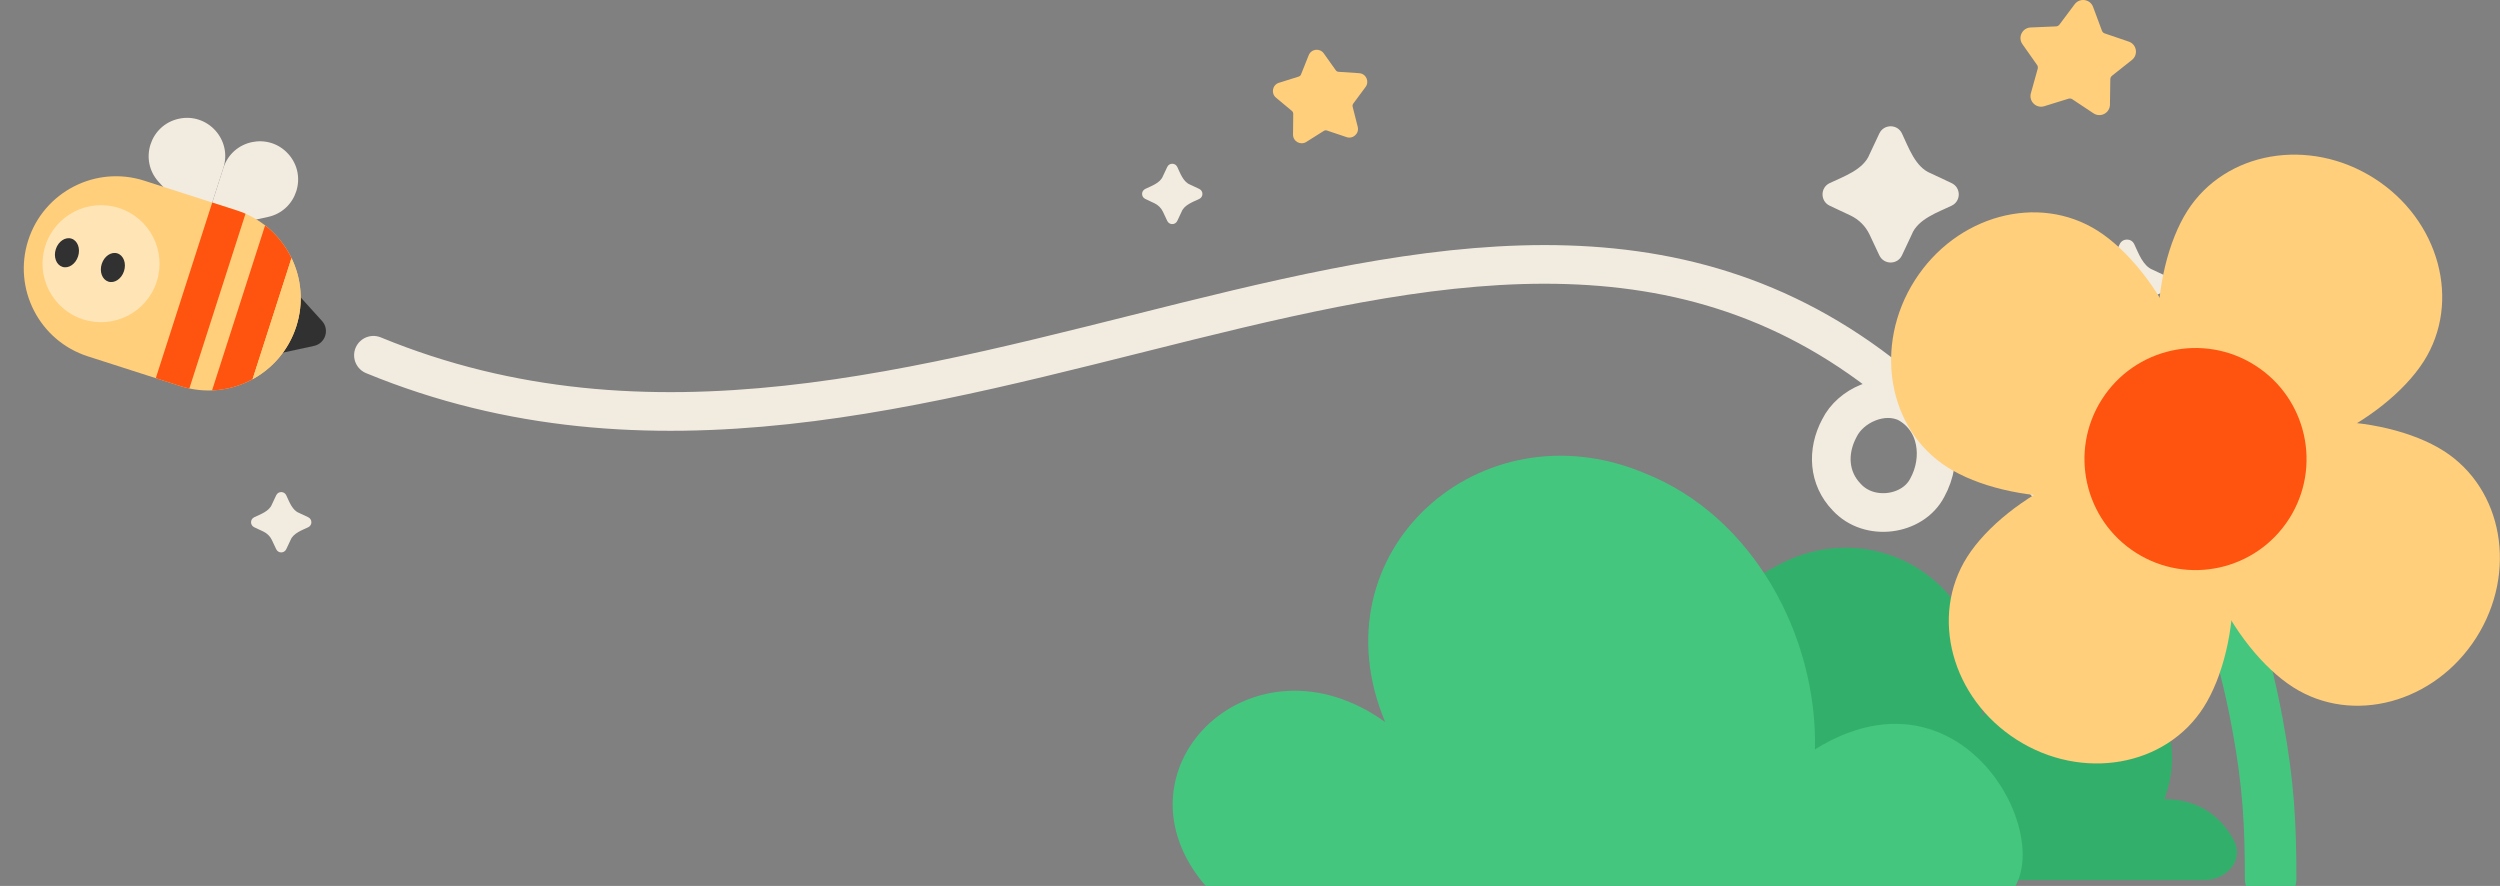 <svg width="776" height="275" viewBox="0 0 776 275" fill="none" xmlns="http://www.w3.org/2000/svg">
<rect x="0" y="0" width="776" height="275" fill="#808080" stroke="none"/>
<path d="M693.313 260.683C696.737 266.879 691.251 273.167 684.173 273.167C642.421 273.167 583.153 273.167 583.153 273.167H527.991C522.801 273.167 517.873 269.789 518.003 264.601C518.411 248.273 535.119 236.451 543.445 237.757C521.985 223.351 528.467 186.907 551.073 175.89C580.035 159.535 614.903 178.889 615.675 213.611C615.675 216.153 615.623 220.603 614.903 223.081C628.801 192.299 686.535 207.137 671.851 248.067C683.449 248.067 689.831 254.387 693.313 260.683Z" fill="#32B06B"/>
<path d="M63.055 71.687L83.164 67.345C92.101 65.416 95.597 54.535 89.458 47.76C83.318 40.985 72.147 43.397 69.349 52.102L63.055 71.687Z" fill="#F2EBE0"/>
<path d="M63.041 71.685L49.227 56.441C43.087 49.667 46.584 38.786 55.521 36.856C64.458 34.926 72.133 43.395 69.335 52.1L63.041 71.685Z" fill="#F2EBE0"/>
<path d="M97.464 107.371C100.999 106.607 102.382 102.304 99.953 99.625L93.212 92.186L87.651 109.489L97.464 107.371Z" fill="#313131"/>
<path d="M44.779 56.087L73.469 65.308C88.524 70.146 96.806 86.272 91.968 101.326C87.13 116.381 71.004 124.663 55.949 119.825L27.259 110.605C12.204 105.767 3.922 89.64 8.76 74.586C13.598 59.531 29.724 51.249 44.779 56.087Z" fill="#FFCF7B"/>
<path d="M25.806 99.134C16.259 96.066 11.007 85.839 14.075 76.292C17.143 66.745 27.369 61.493 36.916 64.561C46.464 67.629 51.716 77.856 48.648 87.403C45.579 96.95 35.353 102.202 25.806 99.134Z" fill="#FFE5B6"/>
<path d="M33.63 87.414C31.72 86.8 30.802 84.341 31.579 81.922C32.356 79.503 34.535 78.04 36.446 78.653C38.356 79.267 39.274 81.726 38.497 84.145C37.719 86.565 35.54 88.028 33.63 87.414Z" fill="#313131"/>
<path d="M19.373 82.834C17.463 82.22 16.544 79.762 17.322 77.342C18.099 74.923 20.278 73.46 22.188 74.073C24.099 74.687 25.017 77.146 24.239 79.565C23.462 81.985 21.283 83.448 19.373 82.834Z" fill="#313131"/>
<path d="M78.381 117.719L90.472 80.094C88.575 76.174 85.79 72.689 82.285 69.962L65.824 121.184C70.261 121.01 74.555 119.799 78.381 117.719Z" fill="#FF5310"/>
<path d="M48.356 117.388L55.94 119.826C56.882 120.128 57.827 120.379 58.773 120.581L76.203 66.345C75.316 65.957 74.402 65.611 73.461 65.308L65.876 62.871L48.356 117.388Z" fill="#FF5310"/>
<path fill-rule="evenodd" clip-rule="evenodd" d="M90.481 80.101C93.573 86.491 94.309 94.035 91.965 101.328C89.621 108.62 84.629 114.323 78.393 117.716L90.481 80.101Z" fill="#FFCF7B"/>
<path d="M646.61 165.714C634.778 147.738 616.896 125.034 592.966 123.489C460.328 6.966 287.048 180.79 115.913 110.273M591.948 125.053C601.67 130.291 603.178 142.472 598.202 151.422C593.7 160.072 580.15 161.9 573.216 154.306C567.562 148.484 567.07 140.139 570.932 132.922C574.38 125.856 584.374 121.379 591.948 125.053Z" stroke="#F2EBE0" stroke-width="12" stroke-linecap="round" stroke-linejoin="round"/>
<path d="M662.47 75.789C661.57 73.879 658.854 73.879 657.954 75.789L656.008 79.929C654.804 83.042 650.784 84.382 648.042 85.7C646.132 86.6 646.132 89.316 648.042 90.216L652.182 92.163C653.862 92.953 655.218 94.308 656.008 95.988L657.954 100.127C658.854 102.037 661.57 102.037 662.47 100.127L664.416 95.988C665.62 92.875 669.638 91.535 672.38 90.216C674.292 89.316 674.292 86.6 672.38 85.7L668.242 83.754C665.128 82.55 663.788 78.531 662.47 75.789Z" fill="#F2EBE0"/>
<path d="M590.366 41.426C588.968 38.456 584.746 38.456 583.346 41.426L580.32 47.86C578.45 52.7 572.202 54.783 567.938 56.833C564.97 58.232 564.97 62.454 567.938 63.853L574.374 66.88C576.984 68.108 579.092 70.215 580.32 72.826L583.346 79.261C584.746 82.23 588.968 82.23 590.366 79.261L593.392 72.826C595.264 67.986 601.512 65.903 605.774 63.853C608.744 62.454 608.744 58.232 605.774 56.833L599.34 53.807C594.5 51.936 592.416 45.688 590.366 41.426Z" fill="#F2EBE0"/>
<path d="M88.847 153.726C88.227 152.41 86.357 152.41 85.737 153.726L84.397 156.576C83.568 158.72 80.801 159.642 78.913 160.55C77.598 161.17 77.598 163.04 78.913 163.66L81.763 165C82.919 165.544 83.853 166.476 84.397 167.634L85.737 170.484C86.357 171.798 88.227 171.798 88.847 170.484L90.187 167.634C91.016 165.49 93.783 164.568 95.671 163.66C96.986 163.04 96.986 161.17 95.671 160.55L92.821 159.21C90.677 158.38 89.754 155.614 88.847 153.726Z" fill="#F2EBE0"/>
<path d="M365.424 51.816C364.806 50.501 362.936 50.501 362.316 51.816L360.976 54.666C360.146 56.81 357.38 57.732 355.492 58.64C354.176 59.26 354.176 61.13 355.492 61.749L358.342 63.09C359.498 63.634 360.432 64.567 360.976 65.724L362.316 68.574C362.936 69.889 364.806 69.889 365.424 68.574L366.766 65.724C367.594 63.58 370.362 62.657 372.25 61.749C373.564 61.13 373.564 59.26 372.25 58.64L369.4 57.3C367.256 56.471 366.332 53.704 365.424 51.816Z" fill="#F2EBE0"/>
<path d="M643.976 1.317C645.538 -0.764 648.782 -0.297 649.692 2.141L652.444 9.539C652.59 9.931 652.902 10.239 653.302 10.37L660.772 12.917C663.234 13.758 663.794 16.988 661.752 18.61L655.57 23.512C655.242 23.775 655.05 24.166 655.044 24.59L654.93 32.485C654.892 35.09 651.988 36.62 649.822 35.175L643.248 30.808C642.896 30.575 642.46 30.512 642.064 30.638L634.526 32.971C632.04 33.739 629.686 31.45 630.384 28.947L632.506 21.342C632.616 20.94 632.544 20.504 632.304 20.159L627.758 13.71C626.256 11.585 627.706 8.638 630.306 8.527L638.19 8.193C638.612 8.172 638.998 7.972 639.248 7.637L643.976 1.317Z" fill="#FFCF7B"/>
<path d="M406.224 17.132C407.014 15.163 409.668 14.845 410.9 16.573L414.63 21.818C414.828 22.096 415.14 22.272 415.482 22.292L421.904 22.719C424.02 22.861 425.144 25.287 423.878 26.995L420.044 32.163C419.842 32.439 419.774 32.787 419.858 33.122L421.438 39.364C421.958 41.424 419.994 43.243 417.982 42.563L411.882 40.512C411.556 40.403 411.2 40.446 410.914 40.628L405.47 44.059C403.674 45.189 401.336 43.884 401.358 41.765L401.422 35.327C401.424 34.986 401.276 34.659 401.014 34.438L396.07 30.32C394.438 28.963 394.956 26.335 396.98 25.699L403.12 23.769C403.448 23.665 403.71 23.425 403.836 23.108L406.224 17.132Z" fill="#FFCF7B"/>
<path d="M612.088 282.156C555.7 281.222 495.551 281.596 439.245 282.156C426.652 282.156 406.637 282.156 393.811 282.156C385.905 282.156 377.889 279.65 372.965 273.464C344.567 237.788 389.131 194.83 429.954 224.114C407.821 171.28 459.588 125.332 510.555 146.904C544.194 160.226 564.138 197.47 563.364 232.604C617.166 199.246 648.586 282.156 612.084 282.156" fill="#44C67F"/>
<path d="M704.806 272.706C704.806 255.912 704.146 243.284 700.736 224.834C695.746 197.854 689.118 183.059 689.118 183.059" stroke="#44C67F" stroke-width="16" stroke-linecap="round"/>
<path d="M752.322 112.168C740.556 130.658 705.026 150.225 684.762 137.331C664.5 124.436 667.176 83.963 678.942 65.473C690.708 46.982 716.674 42.446 736.938 55.341C757.2 68.235 764.088 93.677 752.322 112.168Z" fill="#FFCF7B"/>
<path d="M610.647 172.809C622.414 154.319 657.944 134.752 678.208 147.647C698.47 160.541 695.794 201.014 684.028 219.504C672.262 237.996 646.296 242.532 626.034 229.636C605.769 216.742 598.881 191.3 610.647 172.809Z" fill="#FFCF7B"/>
<path d="M711.8 213.324C693.31 201.558 673.744 166.028 686.638 145.765C699.532 125.501 740.006 128.178 758.496 139.944C776.986 151.71 781.522 177.676 768.628 197.939C755.734 218.202 730.292 225.09 711.8 213.324Z" fill="#FFCF7B"/>
<path d="M651.168 71.655C669.658 83.421 689.226 118.951 676.332 139.214C663.436 159.478 622.964 156.801 604.473 145.035C585.982 133.269 581.446 107.304 594.341 87.04C607.235 66.777 632.678 59.889 651.168 71.655Z" fill="#FFCF7B"/>
<path d="M662.985 171.567C679.043 181.785 700.345 177.051 710.564 160.993C720.782 144.935 716.048 123.633 699.99 113.414C683.932 103.196 662.63 107.93 652.411 123.988C642.193 140.046 646.927 161.348 662.985 171.567Z" fill="#FF5310"/>
</svg>
